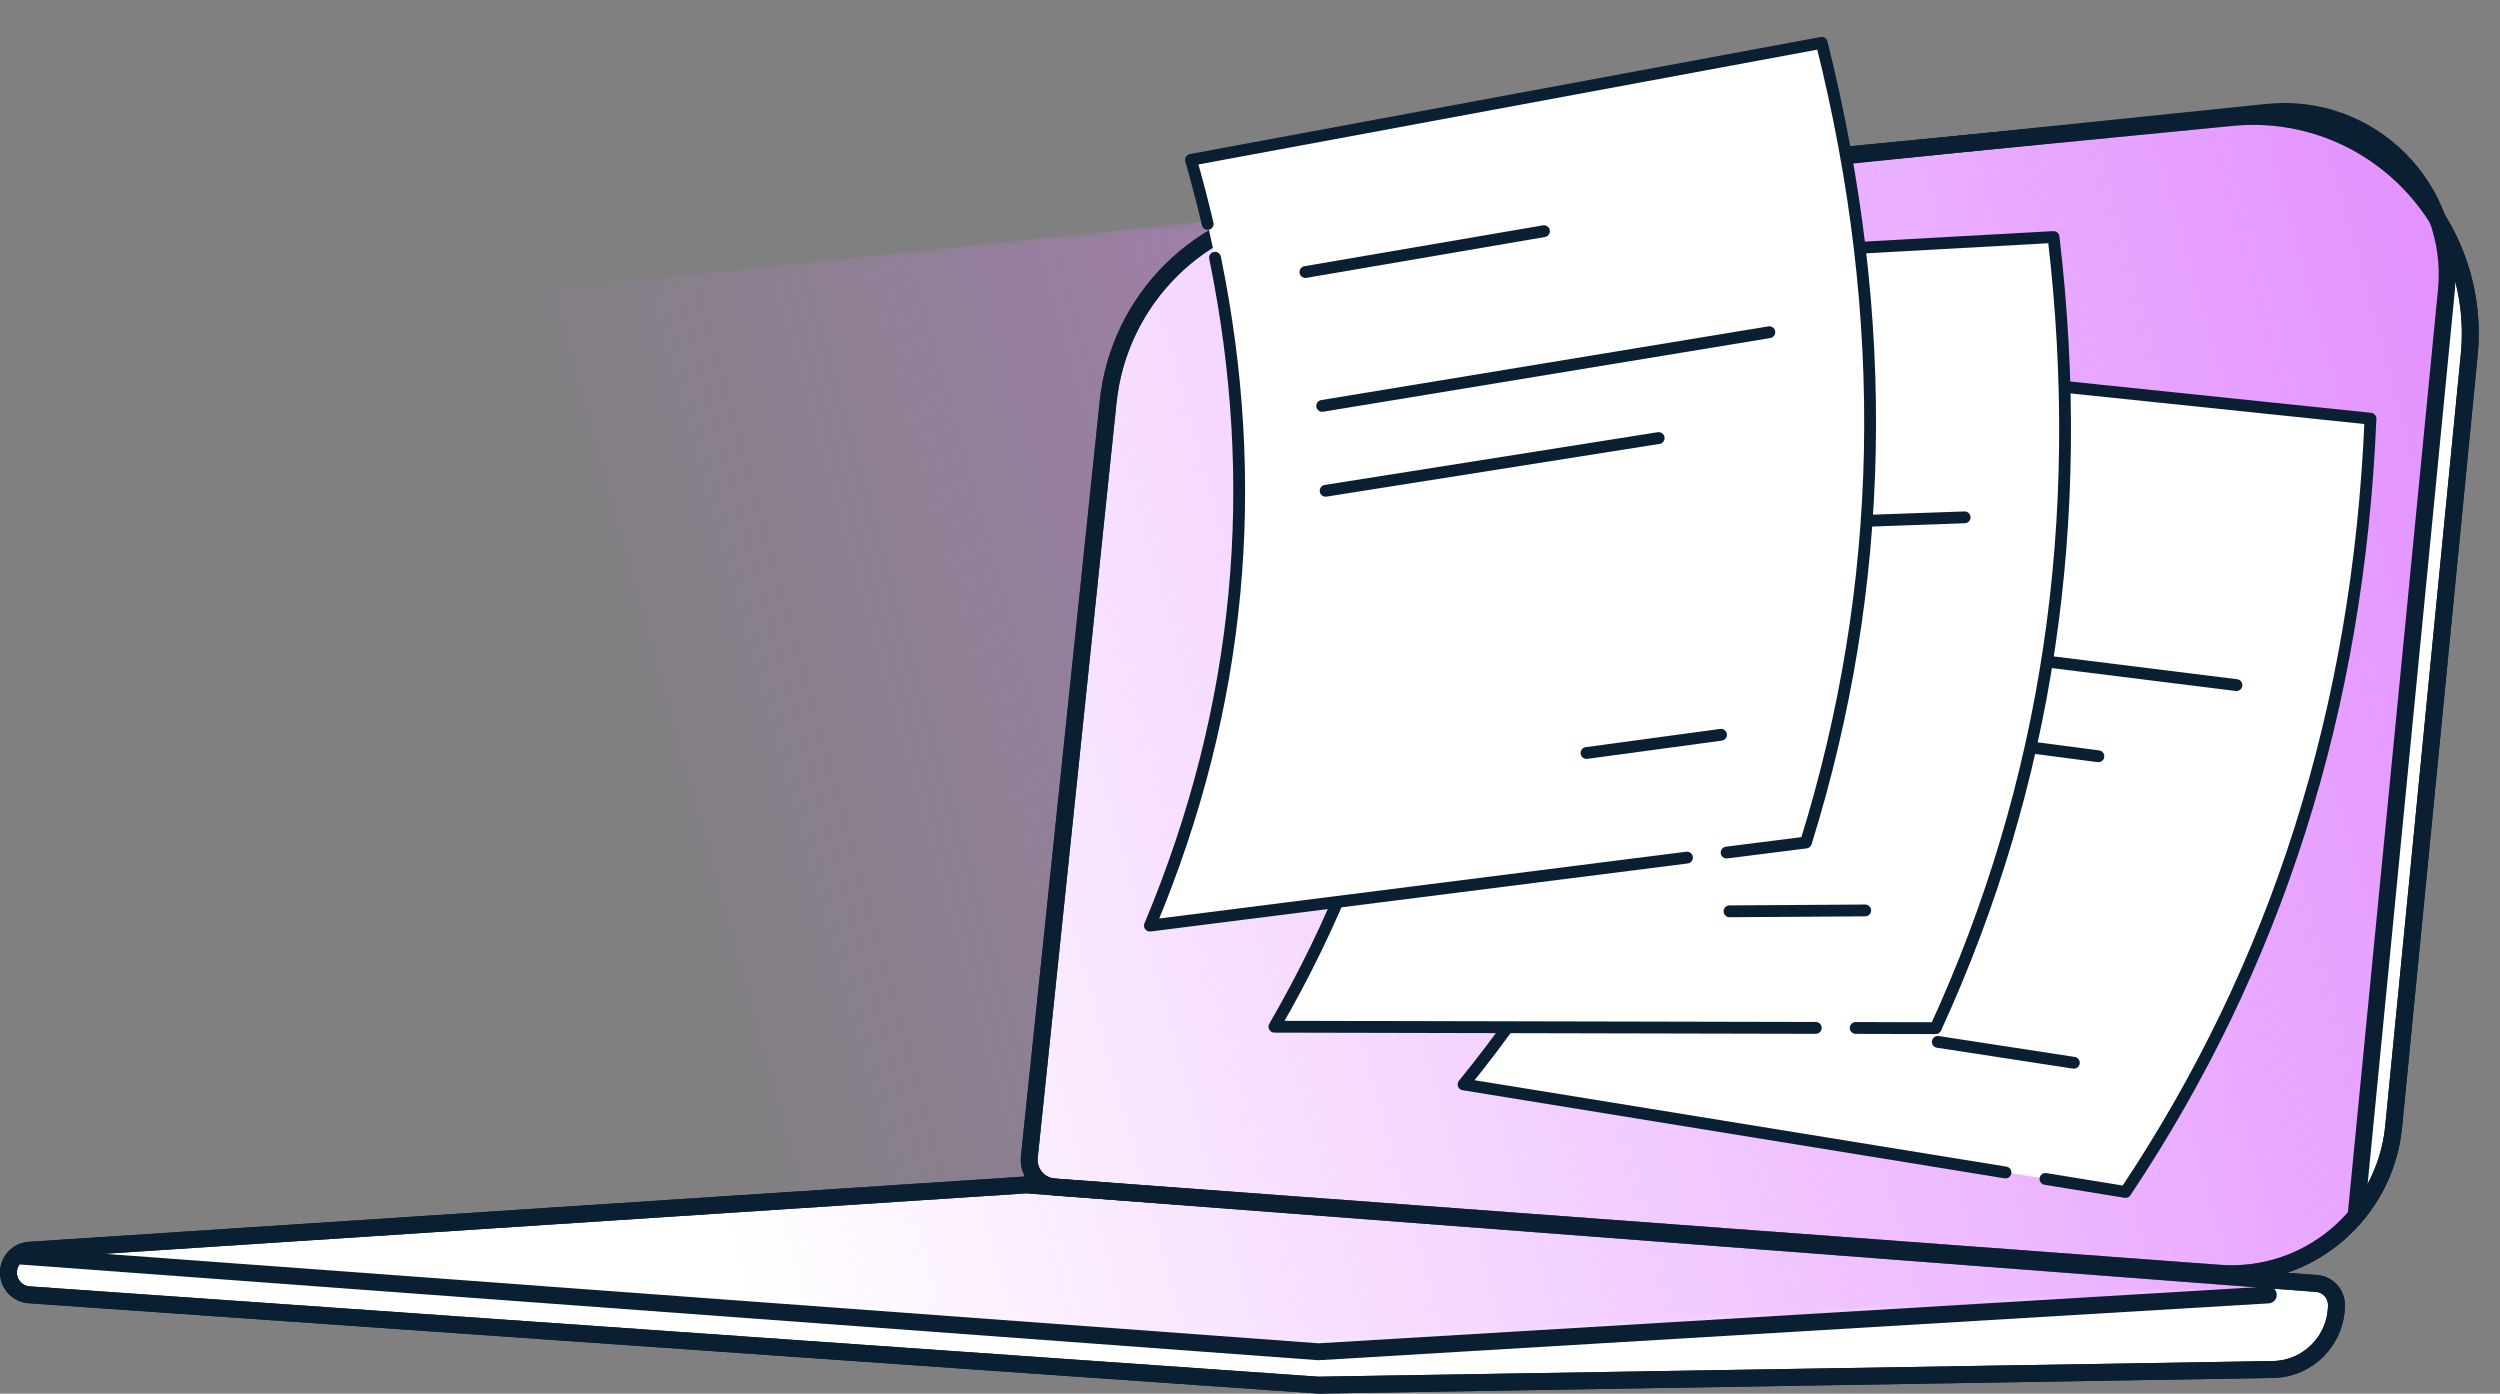 <svg width="296" height="165" viewBox="0 0 296 165" fill="none" xmlns="http://www.w3.org/2000/svg">
    <rect x="0" y="0" width="296" height="165" fill="#808080" stroke="none"/>
    <path d="M276.633 154.505C276.633 153.174 275.608 152.066 274.28 151.965L121.528 140.29L3.47 148.031C2.08 148.122 1 149.276 1 150.668C1 152.056 2.074 153.208 3.458 153.305L156.105 164L269.115 162.147C273.287 162.079 276.633 158.678 276.633 154.505Z" fill="white" stroke="#0B1F33" stroke-width="2"/>
    <path d="M292.354 42.032C293.933 25.896 280.379 12.337 264.242 13.911L154.3 24.637C142.127 25.825 132.472 35.415 131.202 47.58L121.872 136.993C121.684 138.797 123.024 140.401 124.834 140.535L262.775 150.752C273.228 151.527 282.389 143.817 283.41 133.384L292.354 42.032Z" fill="white" stroke="#0B1F33" stroke-width="2"/>
    <mask id="mask0_8715_121087" style="mask-type:alpha" maskUnits="userSpaceOnUse" x="6" y="13" width="287" height="147">
        <path d="M292.342 42.106C293.926 25.946 280.332 12.375 264.174 13.987L30.63 37.293C15.907 38.762 5.452 52.314 7.768 66.929L17.764 130.008C17.914 130.953 17.635 131.916 17.003 132.635L7.754 143.16C6.003 145.152 7.28 148.289 9.925 148.491L154 159.5L265.64 153.05C266.204 153.017 266.748 152.837 267.22 152.528L274.781 147.565C279.662 144.362 282.831 139.122 283.401 133.312L292.342 42.106Z" fill="white"/>
    </mask>
    <g mask="url(#mask0_8715_121087)">
        <path d="M289.549 30.445C290.533 20.328 282.001 11.846 271.889 12.889L14.359 39.463L3.47 147.205L155.117 160.048L277.621 153.133L289.549 30.445Z" fill="url(#paint0_linear_8715_121087)"/>
    </g>
    <path d="M292.354 42.032C293.933 25.896 280.379 12.337 264.242 13.911L154.3 24.637C142.127 25.825 132.472 35.415 131.202 47.58L121.872 136.993C121.684 138.797 123.024 140.401 124.834 140.535L262.775 150.752C273.228 151.527 282.389 143.817 283.41 133.384L292.354 42.032Z" stroke="#0B1F33" stroke-width="2"/>
    <path d="M279 143.5L289.653 34.37C290.838 22.225 280.598 12.042 268.461 13.295L195.129 20.865" stroke="#0B1F33" stroke-width="2" stroke-linecap="round"/>
    <path d="M1.988 148.687L156.106 160.048L268.565 153.32" stroke="#0B1F33" stroke-width="2" stroke-linecap="round"/>
    <path d="M276.633 154.505C276.633 153.174 275.608 152.066 274.28 151.965L121.528 140.29L3.47 148.031C2.08 148.122 1 149.276 1 150.668V150.668C1 152.056 2.074 153.208 3.458 153.305L156.105 164L269.115 162.147C273.287 162.079 276.633 158.678 276.633 154.505V154.505Z" stroke="#0B1F33" stroke-width="2"/>
    <path d="M237.45 138.814L173.288 128.386C191.404 106.189 201.154 81.18 203.5 53.687L203.797 49.545C203.947 46.918 204.033 44.27 204.055 41.597L280.665 49.56C279.236 83.893 269.575 114.282 251.658 141.116L242.182 139.574L237.456 138.803L237.45 138.814Z" fill="white"/>
    <path d="M203.5 53.694C201.154 81.186 191.404 106.19 173.288 128.393L237.45 138.821" stroke="#0B1F33" stroke-width="1.4" stroke-linecap="round" stroke-linejoin="round"/>
    <path d="M242.183 139.586L251.659 141.129C269.577 114.295 279.237 83.906 280.666 49.573L204.057 41.604C204.034 44.277 203.948 46.925 203.798 49.552" stroke="#0B1F33" stroke-width="1.4" stroke-linecap="round" stroke-linejoin="round"/>
    <path d="M213.418 58.413L242.276 61.819" stroke="#0B1F33" stroke-width="2" stroke-linecap="round" stroke-linejoin="round"/>
    <path d="M210.802 74.399L264.798 81.117" stroke="#0B1F33" stroke-width="1.4" stroke-linecap="round" stroke-linejoin="round"/>
    <path d="M208.309 84.29L248.451 89.543" stroke="#0B1F33" stroke-width="1.4" stroke-linecap="round" stroke-linejoin="round"/>
    <path d="M229.438 123.359C230.047 123.451 245.542 125.833 245.542 125.833" stroke="#0B1F33" stroke-width="1.4" stroke-linecap="round" stroke-linejoin="round"/>
    <path d="M214.988 121.698L150.889 121.556C165.064 97.117 170.655 71.245 168.648 44.111L168.291 40.032C168.028 37.45 167.698 34.859 167.303 32.253L243.137 28.052C247.103 61.703 242.439 92.799 229.18 121.722L219.714 121.698L214.992 121.685L214.988 121.698Z" fill="white"/>
    <path d="M168.65 44.117C170.656 71.252 165.064 97.118 150.89 121.563L214.989 121.704" stroke="#0B1F33" stroke-width="1.4" stroke-linecap="round" stroke-linejoin="round"/>
    <path d="M219.716 121.711L229.182 121.734C242.441 92.811 247.105 61.715 243.139 28.064L167.304 32.26C167.7 34.866 168.029 37.457 168.293 40.038" stroke="#0B1F33" stroke-width="1.4" stroke-linecap="round" stroke-linejoin="round"/>
    <path d="M179.043 47.165L207.672 45.978" stroke="#0B1F33" stroke-width="2" stroke-linecap="round" stroke-linejoin="round"/>
    <path d="M178.99 63.139L232.612 61.254" stroke="#0B1F33" stroke-width="1.4" stroke-linecap="round" stroke-linejoin="round"/>
    <path d="M178.106 73.157L218.01 72.007" stroke="#0B1F33" stroke-width="2" stroke-linecap="round" stroke-linejoin="round"/>
    <path d="M204.773 107.9C205.381 107.894 220.839 107.796 220.839 107.796" stroke="#0B1F33" stroke-width="1.4" stroke-linecap="round" stroke-linejoin="round"/>
    <path d="M199.739 101.534L136.149 109.589C147.082 83.538 149.32 57.163 143.861 30.508L142.985 26.509C142.394 23.982 141.736 21.454 141.011 18.92L215.685 5.058C223.921 37.926 223.27 69.363 213.819 99.744L204.427 100.931L199.742 101.521L199.739 101.534Z" fill="white"/>
    <path d="M143.862 30.515C149.321 57.17 147.082 83.538 136.149 109.595L199.74 101.54" stroke="#0B1F33" stroke-width="1.4" stroke-linecap="round" stroke-linejoin="round"/>
    <path d="M204.431 100.942L213.823 99.755C223.275 69.375 223.925 37.938 215.689 5.07L141.013 18.926C141.739 21.46 142.396 23.988 142.988 26.514" stroke="#0B1F33" stroke-width="1.4" stroke-linecap="round" stroke-linejoin="round"/>
    <path d="M154.561 32.209L182.803 27.371" stroke="#0B1F33" stroke-width="1.4" stroke-linecap="round" stroke-linejoin="round"/>
    <path d="M156.549 48.059L209.49 39.334" stroke="#0B1F33" stroke-width="1.4" stroke-linecap="round" stroke-linejoin="round"/>
    <path d="M156.955 58.108L196.385 51.866" stroke="#0B1F33" stroke-width="1.4" stroke-linecap="round" stroke-linejoin="round"/>
    <path d="M187.845 89.155C188.447 89.072 203.766 86.998 203.766 86.998" stroke="#0B1F33" stroke-width="1.4" stroke-linecap="round" stroke-linejoin="round"/>
    <defs>
        <linearGradient id="paint0_linear_8715_121087" x1="330.065" y1="24.415" x2="72.428" y2="95.684" gradientUnits="userSpaceOnUse">
            <stop stop-color="#DE7EFF"/>
            <stop offset="1" stop-color="#DE7EFF" stop-opacity="0"/>
        </linearGradient>
    </defs>
</svg>

